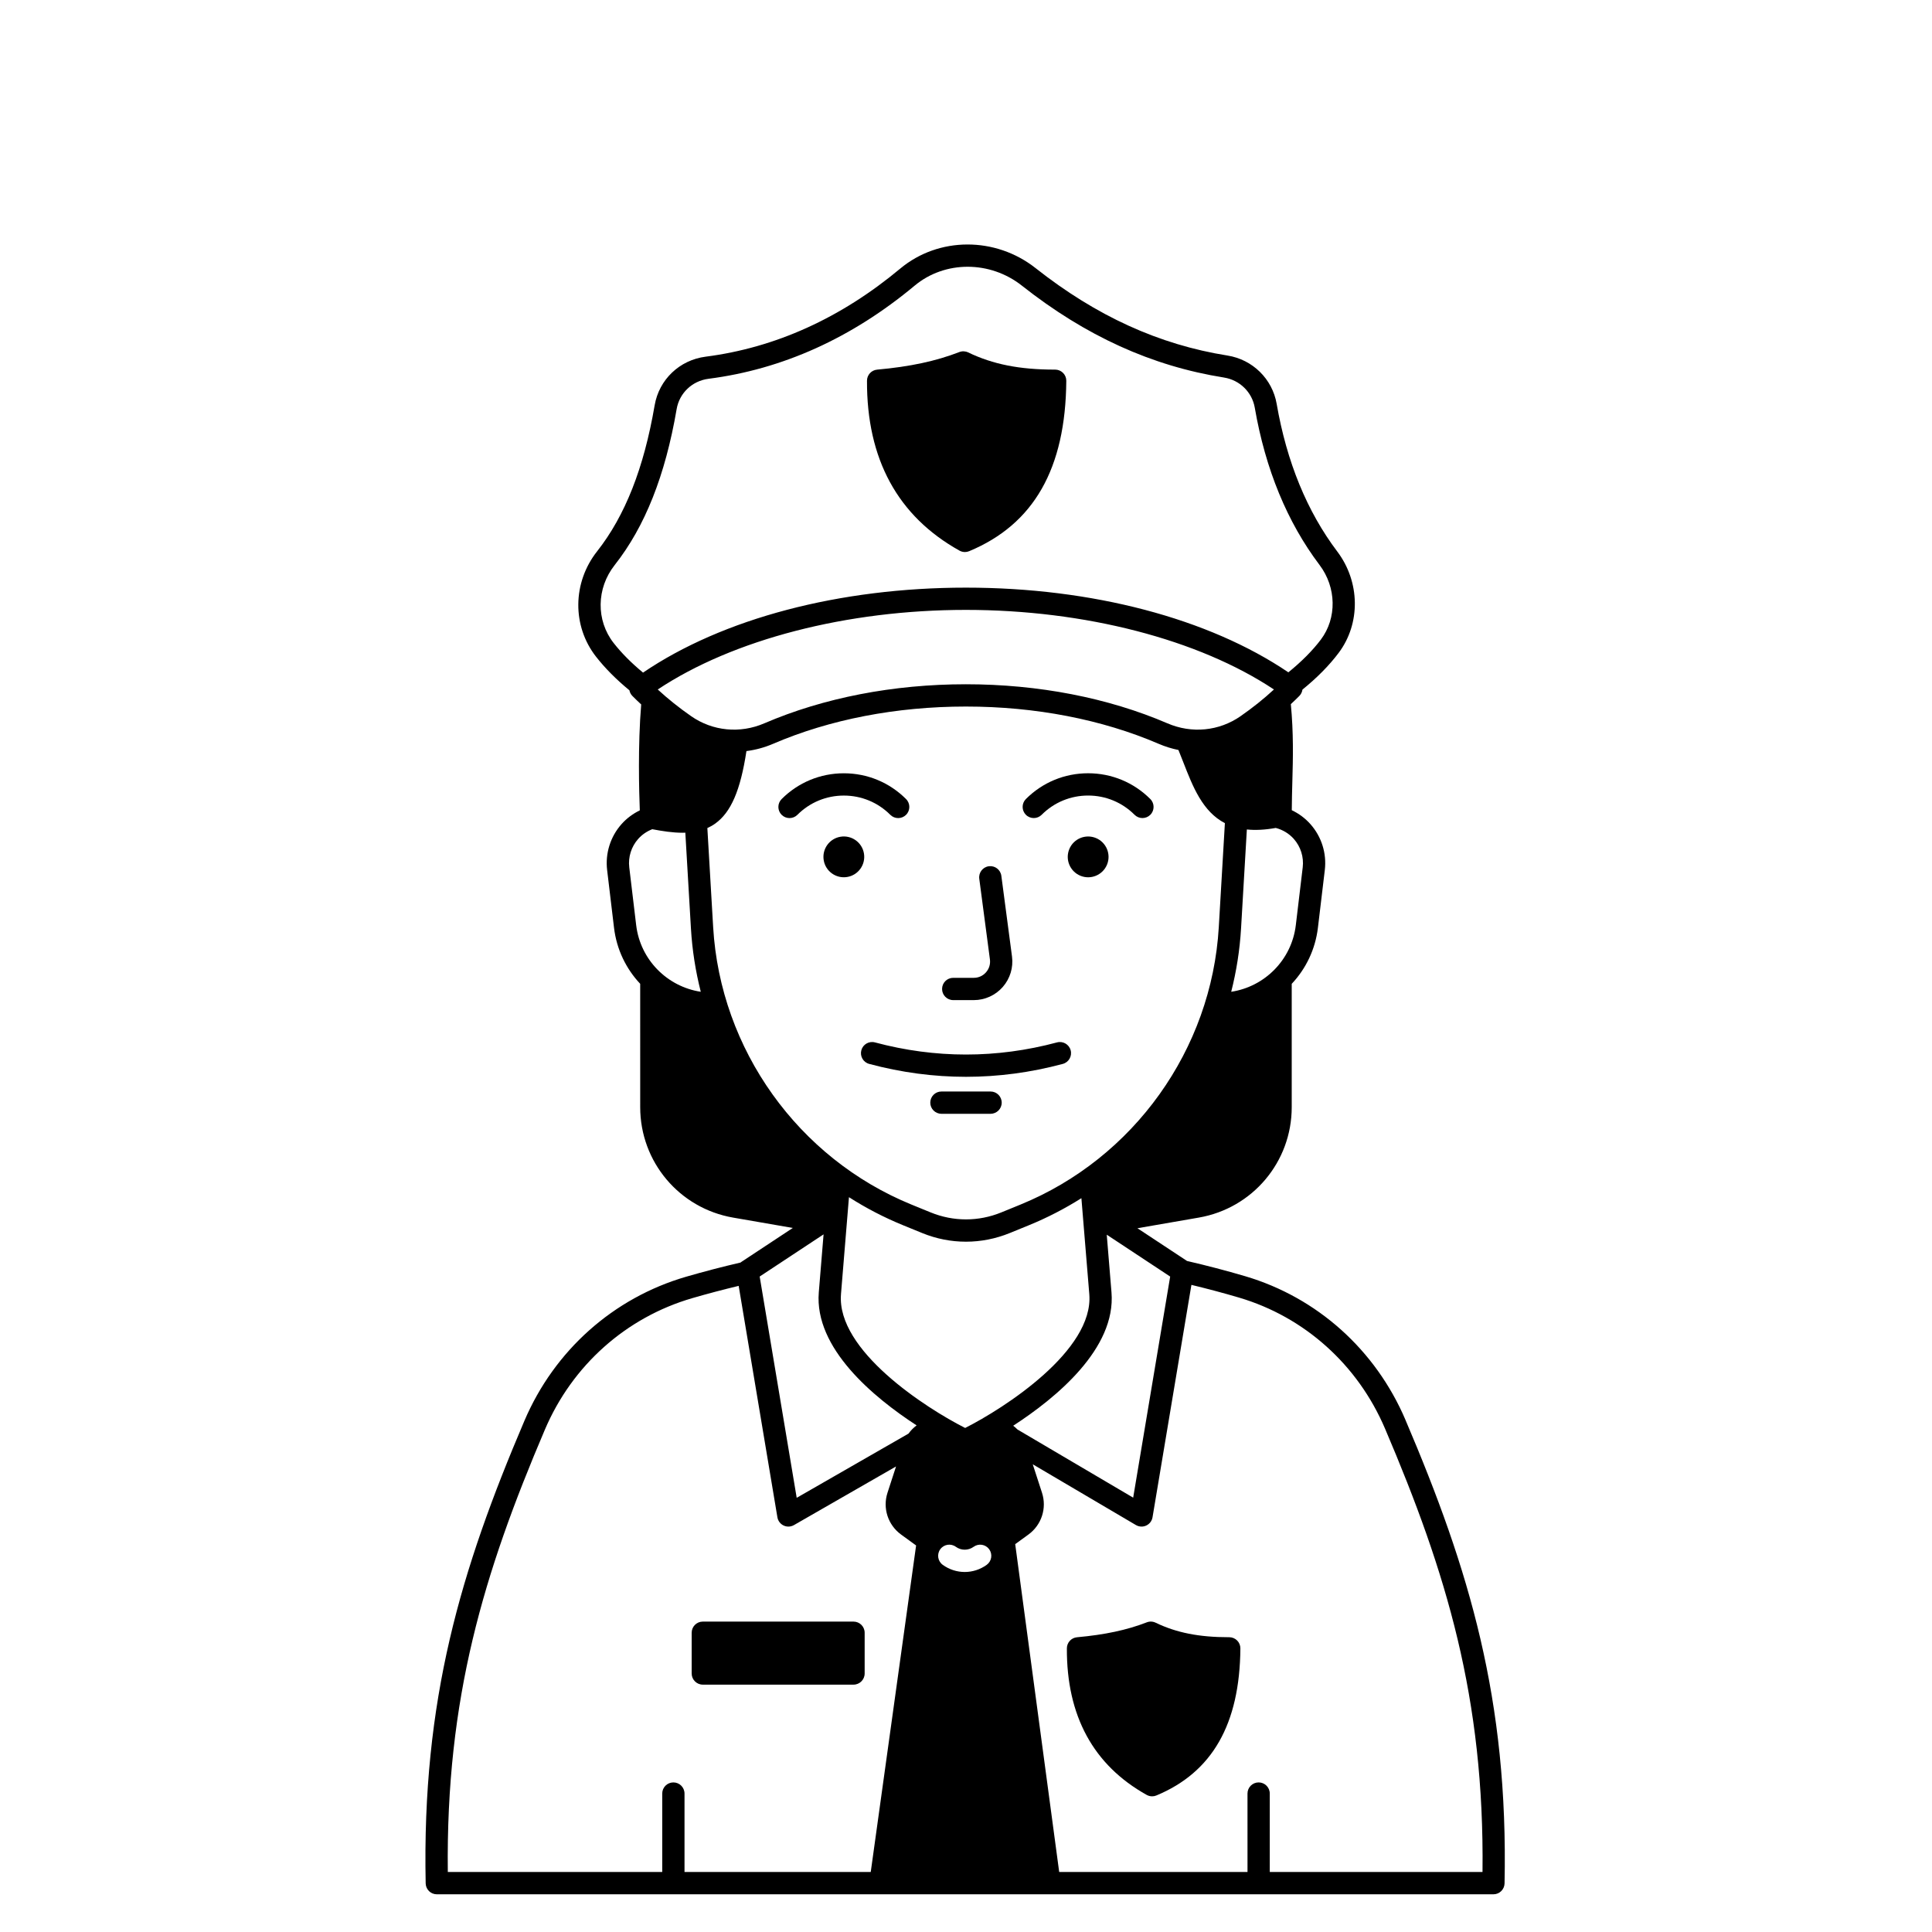 <?xml version="1.0" encoding="UTF-8"?>
<!-- Uploaded to: ICON Repo, www.svgrepo.com, Generator: ICON Repo Mixer Tools -->
<svg fill="#000000" width="800px" height="800px" version="1.1" viewBox="144 144 512 512" xmlns="http://www.w3.org/2000/svg">
 <g>
  <path d="m516.46 520.28c-7.922-18.566-23.41-32.445-42.484-38.074-5.121-1.512-10.254-2.844-15.398-4.035l-13.145-8.676 16.262-2.82c14.27-2.473 24.625-14.777 24.625-29.254v-32.695c3.731-3.961 6.254-9.098 6.941-14.855l1.828-15.309c0.527-4.406-0.863-8.836-3.809-12.152-1.395-1.574-3.086-2.812-4.945-3.699 0.02-2.57 0.078-5.09 0.148-7.523 0.18-6.348 0.332-12.902-0.398-20.582 0.77-0.719 1.531-1.441 2.258-2.18 0.449-0.457 0.734-1.047 0.82-1.672 3.848-3.125 7.07-6.375 9.594-9.73 5.856-7.785 5.703-18.836-0.371-26.875-7.992-10.574-13.395-23.738-16.055-39.125-1.141-6.602-6.379-11.742-13.031-12.801-18.117-2.879-34.754-10.457-50.852-23.164-10.633-8.395-25.711-8.348-35.859 0.109-15.738 13.125-33.098 20.984-51.582 23.355-6.914 0.887-12.348 6.066-13.516 12.891-2.848 16.625-7.832 29.281-15.246 38.688-6.543 8.301-6.656 19.793-0.277 27.941 2.402 3.07 5.363 6.039 8.836 8.898 0.113 0.555 0.371 1.074 0.777 1.484 0.754 0.766 1.543 1.516 2.344 2.262-0.902 10.805-0.559 23.195-0.367 28.07-1.82 0.883-3.481 2.106-4.852 3.652-2.945 3.316-4.332 7.75-3.809 12.152l1.828 15.309c0.688 5.754 3.207 10.887 6.934 14.848l0.004 32.703c0.004 14.477 10.359 26.785 24.625 29.258l15.816 2.742-13.641 9.004c-0.074 0.047-0.141 0.105-0.207 0.16-4.809 1.121-9.621 2.363-14.426 3.762-19.281 5.609-34.902 19.527-42.859 38.191-16.898 39.637-27.168 73.969-26.16 122.58 0.035 1.605 1.344 2.891 2.953 2.891h280.01c1.605 0 2.918-1.285 2.953-2.891 1.008-48.668-9.305-83.082-26.27-122.84zm-43.703-186.48c-5.691 3.957-12.93 4.664-19.371 1.891-15.738-6.773-34.211-10.355-53.422-10.355s-37.684 3.582-53.422 10.355c-6.438 2.773-13.68 2.066-19.371-1.891-3.191-2.219-6.16-4.594-8.859-7.078 19.934-13.254 50.113-21.094 81.648-21.094 31.539 0 61.715 7.84 81.648 21.094-2.691 2.484-5.66 4.859-8.852 7.078zm-139.24 28.473c4.195-2.992 6.703-8.789 8.297-19.227 2.394-0.309 4.769-0.941 7.066-1.93 15.008-6.461 32.676-9.875 51.086-9.875 18.414 0 36.078 3.414 51.086 9.875 1.715 0.738 3.473 1.281 5.246 1.641 0.449 1.094 0.879 2.191 1.305 3.285 2.512 6.449 5.078 13.027 11.004 16.102l-1.617 27.582c-1.898 32.383-22.527 61.23-52.555 73.5l-5.078 2.074c-6.039 2.469-12.688 2.469-18.727 0l-5.078-2.074c-30.027-12.27-50.656-41.117-52.555-73.5l-1.539-26.285c0.715-0.316 1.402-0.699 2.059-1.168zm33.352 124.7 2.113-25.707c4.504 2.879 9.297 5.375 14.336 7.434l5.078 2.074c3.738 1.527 7.668 2.293 11.598 2.289 3.93 0 7.859-0.766 11.598-2.289l5.078-2.074c4.883-1.996 9.527-4.402 13.91-7.168l2.094 25.445c1.227 14.926-22.555 30.223-32.898 35.449-10.348-5.227-34.133-20.527-32.906-35.453zm71.688-0.48-1.258-15.289 16.809 11.098-9.805 58.59-30.652-18.055c-0.352-0.367-0.738-0.695-1.145-1.004 11.379-7.379 27.277-20.457 26.051-35.34zm50.676-112.63-1.828 15.309c-1.098 9.18-8.223 16.309-17.121 17.66 1.379-5.441 2.269-11.047 2.606-16.758l1.539-26.254c2.211 0.23 4.738 0.121 7.66-0.406 1.832 0.477 3.508 1.473 4.789 2.914 1.82 2.059 2.68 4.805 2.356 7.535zm-182.61-59.457c-4.695-6-4.586-14.488 0.266-20.648 8.039-10.199 13.41-23.723 16.43-41.344 0.727-4.25 4.121-7.477 8.445-8.031 19.617-2.516 37.996-10.816 54.621-24.676 4.008-3.344 9.004-5.012 14.051-5.012 5.043 0 10.145 1.668 14.367 5 16.914 13.352 34.441 21.32 53.582 24.359l0.004 0.004c4.156 0.66 7.426 3.863 8.137 7.977 2.824 16.324 8.598 30.344 17.164 41.68 4.492 5.945 4.644 14.074 0.363 19.766-2.207 2.934-5.133 5.859-8.625 8.695-21.102-14.293-52.012-22.445-85.453-22.445-33.5 0-64.457 8.18-85.562 22.52-3.074-2.539-5.684-5.156-7.789-7.844zm4.141 59.457c-0.328-2.731 0.535-5.477 2.359-7.535 1.031-1.16 2.32-2.027 3.734-2.578 2.691 0.512 5.414 0.938 8.02 0.938 0.25 0 0.496-0.012 0.742-0.02l1.488 25.406c0.336 5.711 1.223 11.312 2.606 16.758-8.898-1.352-16.027-8.48-17.121-17.66zm51.492 97.258-1.266 15.367c-1.219 14.828 14.555 27.863 25.922 35.258-0.816 0.609-1.543 1.332-2.141 2.172l-29.637 17.02-9.812-58.641zm12.5 168.98h-49.352v-20.789c0-1.629-1.32-2.953-2.953-2.953-1.629 0-2.953 1.32-2.953 2.953v20.789h-56.824c-0.527-46.035 9.48-79.125 25.734-117.25 7.258-17.027 21.5-29.723 39.078-34.836 4.09-1.188 8.18-2.262 12.27-3.246l10.262 61.328c0.16 0.953 0.777 1.77 1.648 2.18 0.398 0.188 0.832 0.285 1.262 0.285 0.508 0 1.016-0.133 1.469-0.391l27.062-15.543-2.262 6.961c-1.332 4.098 0.117 8.551 3.602 11.086l3.977 2.891zm30.734-81.406c-1.742 1.266-3.785 1.898-5.828 1.898-2.043 0-4.086-0.633-5.828-1.898-1.32-0.957-1.613-2.805-0.652-4.125 0.957-1.32 2.805-1.613 4.125-0.652 1.41 1.023 3.305 1.023 4.715 0 1.32-0.957 3.164-0.664 4.125 0.652 0.953 1.324 0.66 3.168-0.656 4.125zm131.39 81.406h-56.375v-20.789c0-1.629-1.32-2.953-2.953-2.953-1.629 0-2.953 1.32-2.953 2.953l0.004 20.789h-49.906l-11.656-86.887 3.496-2.539c3.484-2.531 4.934-6.984 3.602-11.086l-2.449-7.535 27.332 16.098c0.461 0.27 0.98 0.41 1.5 0.41 0.426 0 0.852-0.09 1.246-0.277 0.883-0.41 1.504-1.23 1.664-2.188l10.305-61.59c4.203 1.016 8.398 2.129 12.586 3.363 17.379 5.129 31.496 17.785 38.723 34.73 16.312 38.238 26.363 71.414 25.836 117.5z"/>
  <path d="m469.76 577.88h-0.09c-7.906 0-13.898-1.188-19.418-3.848-0.738-0.355-1.586-0.391-2.348-0.094-5.242 2.035-11.117 3.289-18.484 3.953-1.516 0.137-2.68 1.402-2.688 2.926-0.086 17.906 7.031 30.98 21.152 38.852 0.445 0.246 0.941 0.375 1.438 0.375 0.383 0 0.77-0.074 1.133-0.227 14.812-6.16 22.094-18.906 22.258-38.961 0.008-0.789-0.301-1.547-0.855-2.106-0.559-0.559-1.312-0.871-2.098-0.871z"/>
  <path d="m370.19 573.74h-39.938c-1.629 0-2.953 1.32-2.953 2.953v10.801c0 1.629 1.32 2.953 2.953 2.953h39.938c1.629 0 2.953-1.32 2.953-2.953v-10.801c0-1.633-1.324-2.953-2.953-2.953z"/>
  <path d="m424.12 420.25c-16.008 4.285-32.238 4.285-48.246 0-1.574-0.426-3.195 0.512-3.613 2.086-0.422 1.574 0.512 3.195 2.09 3.613 8.512 2.281 17.082 3.418 25.648 3.418 8.57 0 17.141-1.141 25.648-3.418 1.574-0.422 2.512-2.039 2.09-3.613s-2.043-2.512-3.617-2.086z"/>
  <path d="m406.51 433.26h-13.023c-1.629 0-2.953 1.32-2.953 2.953 0 1.629 1.32 2.953 2.953 2.953h13.023c1.629 0 2.953-1.32 2.953-2.953-0.004-1.633-1.324-2.953-2.953-2.953z"/>
  <path d="m396.61 409.04h5.453c2.941 0 5.742-1.27 7.684-3.484 1.938-2.211 2.832-5.156 2.445-8.07l-2.824-21.383c-0.211-1.617-1.695-2.75-3.312-2.539-1.617 0.215-2.754 1.699-2.539 3.312l2.824 21.383c0.164 1.25-0.203 2.461-1.031 3.406-0.832 0.949-1.98 1.469-3.242 1.469h-5.453c-1.629 0-2.953 1.32-2.953 2.953-0.004 1.629 1.32 2.953 2.949 2.953z"/>
  <path d="m372.96 370.21c0.477 2.949-1.523 5.727-4.469 6.203-2.949 0.48-5.727-1.523-6.203-4.469-0.477-2.949 1.523-5.723 4.469-6.203 2.949-0.477 5.727 1.523 6.203 4.469"/>
  <path d="m353.23 360.8c0.754 0 1.512-0.289 2.086-0.863 3.289-3.289 7.664-5.102 12.312-5.102 4.652 0 9.023 1.812 12.312 5.102 1.152 1.152 3.023 1.152 4.176 0 1.152-1.152 1.152-3.019 0-4.176-4.406-4.406-10.262-6.832-16.488-6.832-6.231 0-12.086 2.426-16.488 6.832-1.152 1.152-1.152 3.023 0 4.176 0.578 0.574 1.336 0.863 2.09 0.863z"/>
  <path d="m434.44 366.09c2.758 1.141 4.066 4.305 2.926 7.062-1.145 2.758-4.305 4.066-7.062 2.926-2.758-1.145-4.07-4.305-2.926-7.066 1.141-2.758 4.305-4.066 7.062-2.922"/>
  <path d="m420.05 359.93c3.289-3.289 7.664-5.102 12.312-5.102 4.652 0 9.023 1.812 12.312 5.102 0.578 0.578 1.332 0.863 2.086 0.863s1.512-0.289 2.086-0.863c1.152-1.152 1.152-3.019 0-4.176-4.406-4.406-10.262-6.832-16.488-6.832-6.231 0-12.086 2.426-16.488 6.832-1.152 1.152-1.152 3.023 0 4.176 1.156 1.152 3.027 1.152 4.18 0z"/>
  <path d="m398.27 289.92c0.445 0.246 0.941 0.375 1.438 0.375 0.383 0 0.77-0.074 1.133-0.227 17.133-7.129 25.551-21.895 25.738-45.141 0.008-0.789-0.301-1.547-0.859-2.106-0.555-0.559-1.309-0.871-2.094-0.871-0.043-0.012-0.074 0-0.113 0-9.328 0-16.406-1.406-22.938-4.555-0.738-0.355-1.59-0.387-2.352-0.094-6.18 2.398-13.098 3.879-21.773 4.656-1.516 0.137-2.68 1.402-2.688 2.926-0.094 20.766 8.148 35.918 24.508 45.035z"/>
 </g>
</svg>